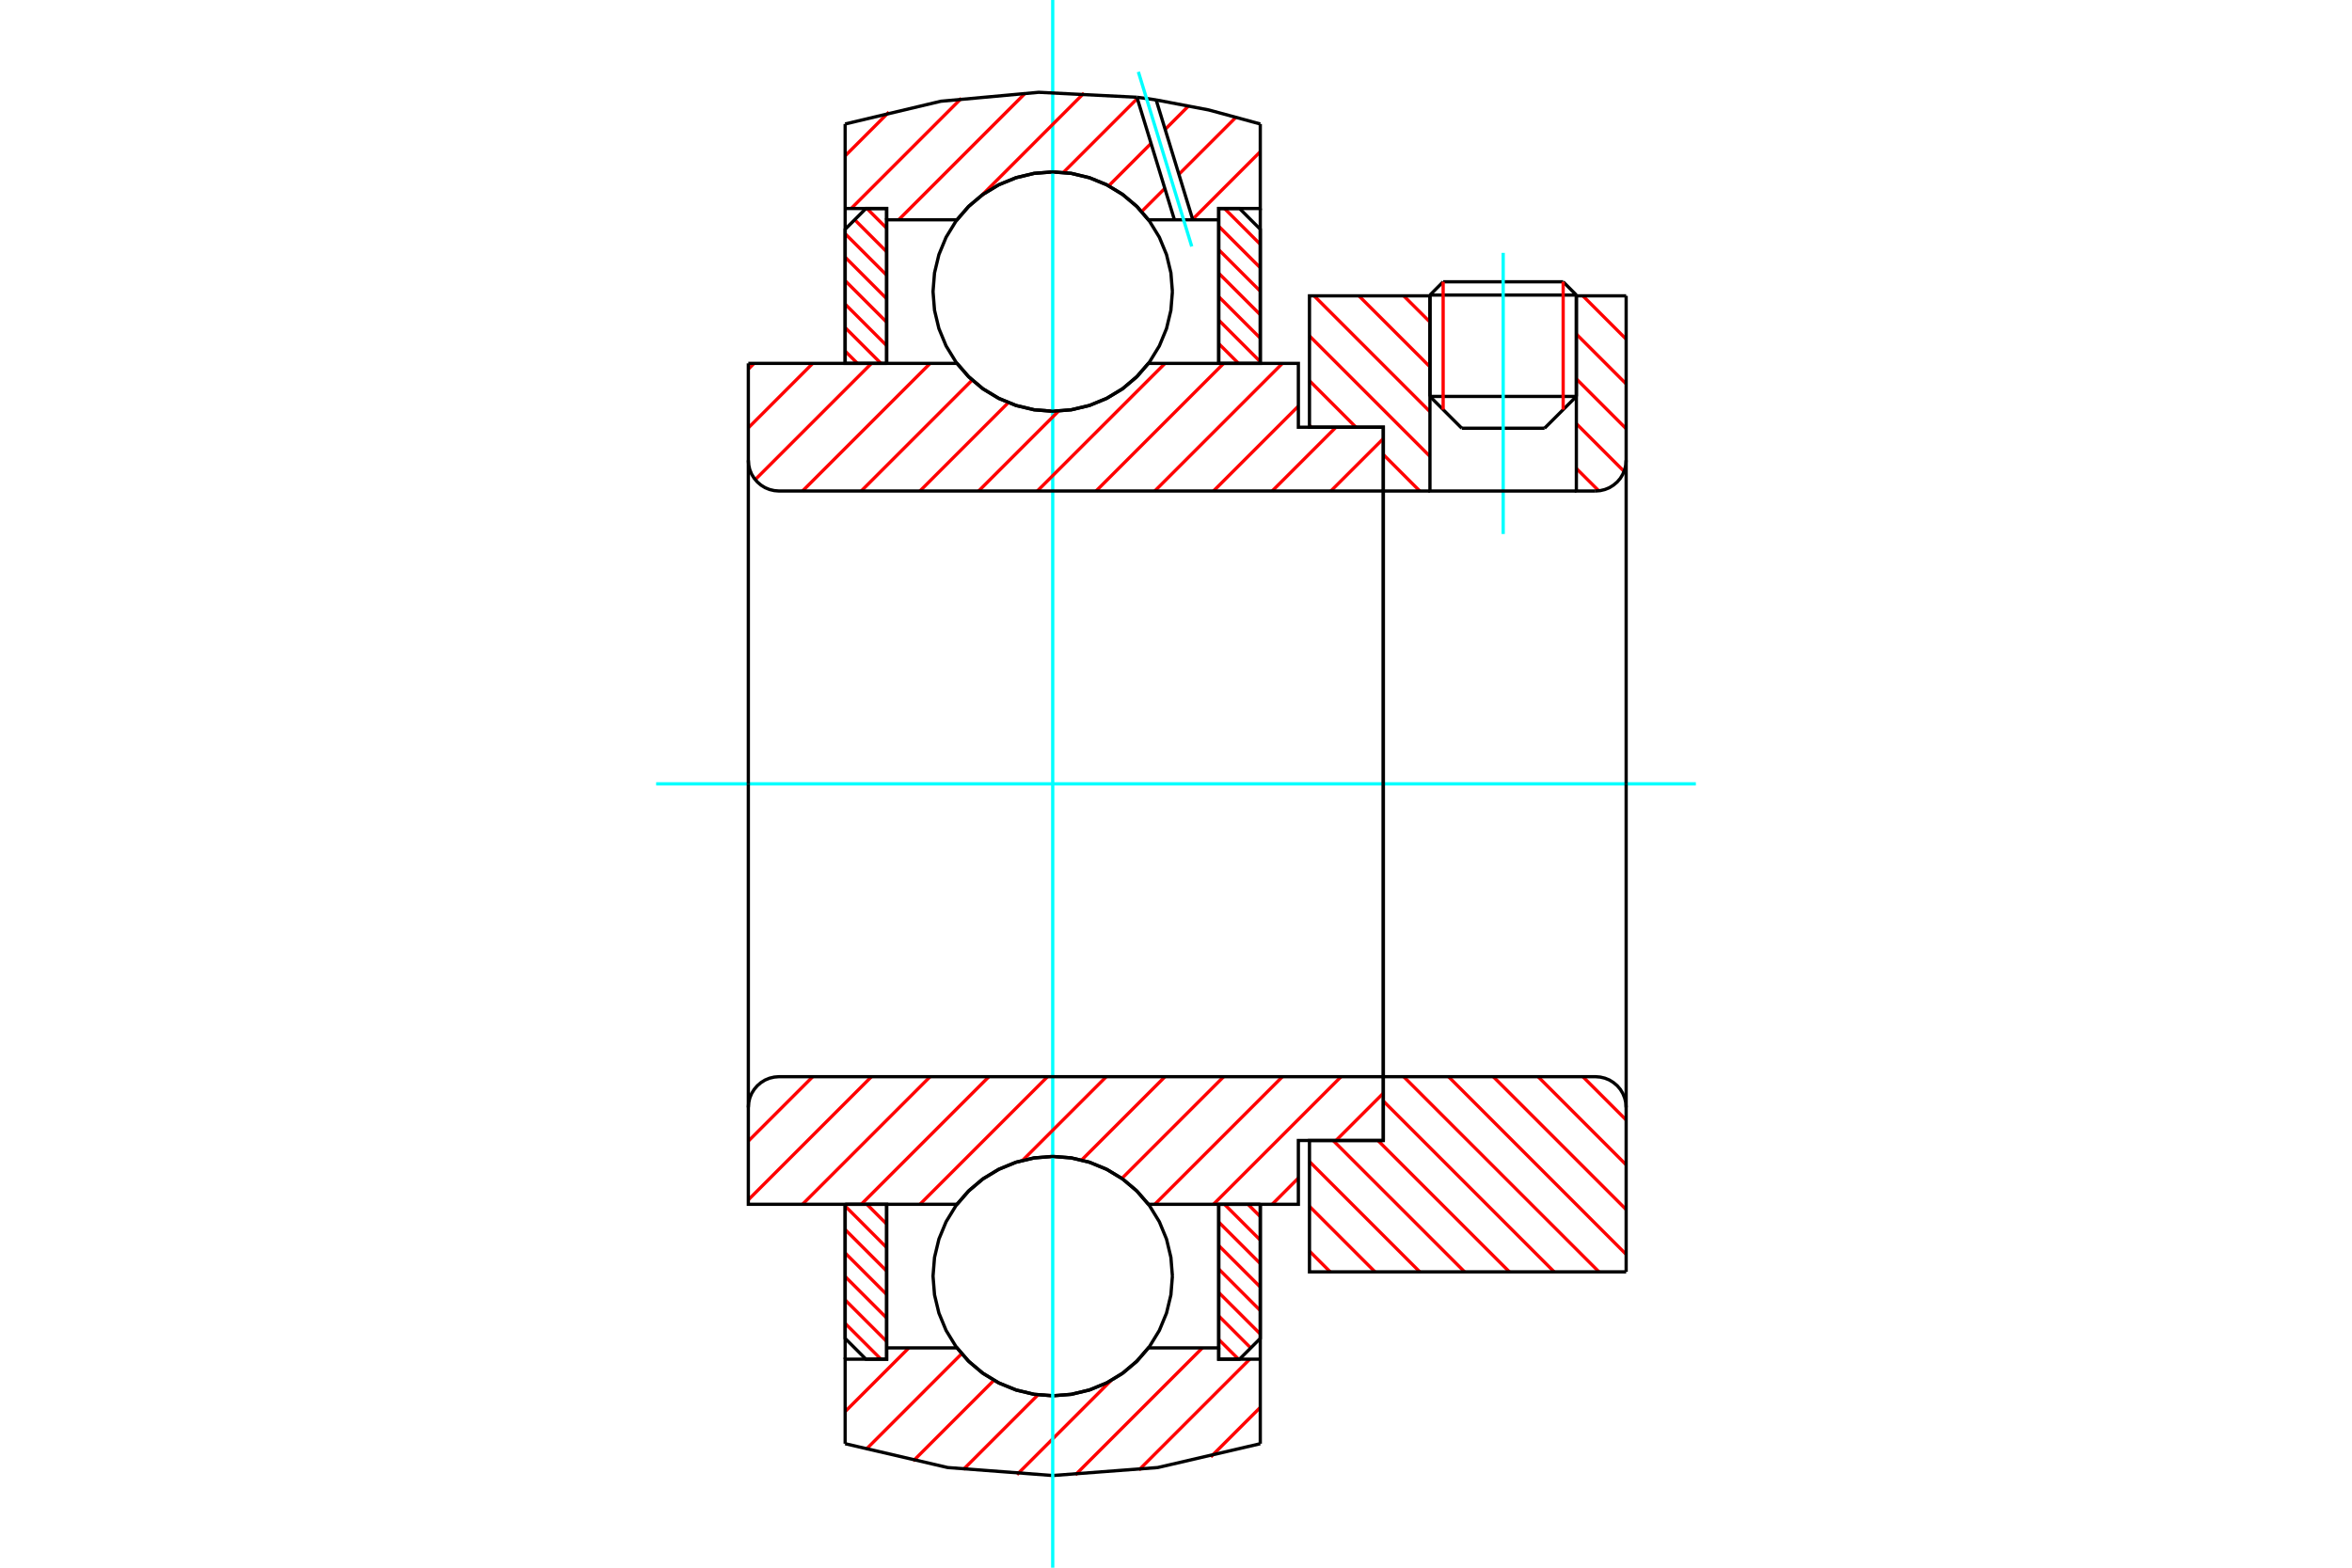 <?xml version="1.0" standalone="no"?>
<!DOCTYPE svg PUBLIC "-//W3C//DTD SVG 1.1//EN"
	"http://www.w3.org/Graphics/SVG/1.1/DTD/svg11.dtd">
<svg xmlns="http://www.w3.org/2000/svg" height="100%" width="100%" viewBox="0 0 36000 24000">
	<rect x="-1800" y="-1200" width="39600" height="26400" style="fill:#FFF"/>
	<g style="fill:none; fill-rule:evenodd" transform="matrix(1 0 0 1 0 0)">
		<g style="fill:none; stroke:#000; stroke-width:50; shape-rendering:geometricPrecision">
			<line x1="24128" y1="4517" x2="21887" y2="4517"/>
			<line x1="22089" y1="4314" x2="23926" y2="4314"/>
			<line x1="21887" y1="6069" x2="24128" y2="6069"/>
			<line x1="23641" y1="6556" x2="22374" y2="6556"/>
			<line x1="22089" y1="4314" x2="21887" y2="4517"/>
			<line x1="24128" y1="4517" x2="23926" y2="4314"/>
			<line x1="23641" y1="6556" x2="24128" y2="6069"/>
			<line x1="21887" y1="6069" x2="22374" y2="6556"/>
			<line x1="21887" y1="4517" x2="21887" y2="6069"/>
			<line x1="24128" y1="6069" x2="24128" y2="4517"/>
		</g>
		<g style="fill:none; stroke:#0FF; stroke-width:50; shape-rendering:geometricPrecision">
			<line x1="23008" y1="8175" x2="23008" y2="3871"/>
		</g>
		<g style="fill:none; stroke:#F00; stroke-width:50; shape-rendering:geometricPrecision">
			<line x1="23926" y1="4314" x2="23926" y2="6271"/>
			<line x1="22089" y1="6271" x2="22089" y2="4314"/>
			<line x1="12936" y1="20260" x2="13484" y2="20808"/>
			<line x1="12936" y1="19901" x2="13571" y2="20536"/>
			<line x1="12936" y1="19542" x2="13571" y2="20177"/>
			<line x1="12936" y1="19182" x2="13571" y2="19817"/>
			<line x1="12936" y1="18823" x2="13571" y2="19458"/>
			<line x1="12936" y1="18463" x2="13571" y2="19099"/>
			<line x1="13269" y1="18437" x2="13571" y2="18739"/>
		</g>
		<g style="fill:none; stroke:#000; stroke-width:50; shape-rendering:geometricPrecision">
			<polyline points="12936,18437 12936,20490 13254,20808 13571,20808 13571,18437 12936,18437"/>
		</g>
		<g style="fill:none; stroke:#0FF; stroke-width:50; shape-rendering:geometricPrecision">
			<line x1="10043" y1="12000" x2="25957" y2="12000"/>
		</g>
		<g style="fill:none; stroke:#F00; stroke-width:50; shape-rendering:geometricPrecision">
			<line x1="12936" y1="5375" x2="13124" y2="5563"/>
			<line x1="12936" y1="5015" x2="13484" y2="5563"/>
			<line x1="12936" y1="4656" x2="13571" y2="5291"/>
			<line x1="12936" y1="4297" x2="13571" y2="4932"/>
			<line x1="12936" y1="3937" x2="13571" y2="4573"/>
			<line x1="12936" y1="3578" x2="13571" y2="4213"/>
			<line x1="13082" y1="3364" x2="13571" y2="3854"/>
			<line x1="13269" y1="3192" x2="13571" y2="3494"/>
		</g>
		<g style="fill:none; stroke:#000; stroke-width:50; shape-rendering:geometricPrecision">
			<polyline points="13571,5563 13571,3192 13254,3192 12936,3510 12936,5563 13571,5563"/>
		</g>
		<g style="fill:none; stroke:#F00; stroke-width:50; shape-rendering:geometricPrecision">
			<line x1="19102" y1="18437" x2="19290" y2="18625"/>
			<line x1="18742" y1="18437" x2="19290" y2="18985"/>
			<line x1="18654" y1="18709" x2="19290" y2="19344"/>
			<line x1="18654" y1="19068" x2="19290" y2="19703"/>
			<line x1="18654" y1="19427" x2="19290" y2="20063"/>
			<line x1="18654" y1="19787" x2="19290" y2="20422"/>
			<line x1="18654" y1="20146" x2="19144" y2="20636"/>
			<line x1="18654" y1="20506" x2="18957" y2="20808"/>
		</g>
		<g style="fill:none; stroke:#000; stroke-width:50; shape-rendering:geometricPrecision">
			<polyline points="19290,18437 19290,20490 18972,20808 18654,20808 18654,18437 19290,18437"/>
		</g>
		<g style="fill:none; stroke:#F00; stroke-width:50; shape-rendering:geometricPrecision">
			<line x1="18742" y1="3192" x2="19290" y2="3740"/>
			<line x1="18654" y1="3464" x2="19290" y2="4099"/>
			<line x1="18654" y1="3823" x2="19290" y2="4458"/>
			<line x1="18654" y1="4183" x2="19290" y2="4818"/>
			<line x1="18654" y1="4542" x2="19290" y2="5177"/>
			<line x1="18654" y1="4901" x2="19290" y2="5537"/>
			<line x1="18654" y1="5261" x2="18957" y2="5563"/>
		</g>
		<g style="fill:none; stroke:#000; stroke-width:50; shape-rendering:geometricPrecision">
			<polyline points="18654,5563 18654,3192 18972,3192 19290,3510 19290,5563 18654,5563"/>
			<polyline points="17945,4464 17922,4177 17855,3898 17745,3632 17595,3387 17408,3168 17190,2982 16945,2832 16679,2722 16400,2654 16113,2632 15826,2654 15547,2722 15281,2832 15036,2982 14818,3168 14631,3387 14481,3632 14371,3898 14304,4177 14281,4464 14304,4750 14371,5030 14481,5296 14631,5541 14818,5759 15036,5946 15281,6096 15547,6206 15826,6273 16113,6296 16400,6273 16679,6206 16945,6096 17190,5946 17408,5759 17595,5541 17745,5296 17855,5030 17922,4750 17945,4464"/>
			<polyline points="17945,19536 17922,19250 17855,18970 17745,18704 17595,18459 17408,18241 17190,18054 16945,17904 16679,17794 16400,17727 16113,17704 15826,17727 15547,17794 15281,17904 15036,18054 14818,18241 14631,18459 14481,18704 14371,18970 14304,19250 14281,19536 14304,19823 14371,20102 14481,20368 14631,20613 14818,20832 15036,21018 15281,21168 15547,21278 15826,21346 16113,21368 16400,21346 16679,21278 16945,21168 17190,21018 17408,20832 17595,20613 17745,20368 17855,20102 17922,19823 17945,19536"/>
		</g>
		<g style="fill:none; stroke:#F00; stroke-width:50; shape-rendering:geometricPrecision">
			<line x1="24227" y1="16483" x2="24890" y2="17146"/>
			<line x1="23542" y1="16483" x2="24890" y2="17832"/>
			<line x1="22856" y1="16483" x2="24890" y2="18517"/>
			<line x1="22171" y1="16483" x2="24890" y2="19203"/>
			<line x1="21485" y1="16483" x2="24474" y2="19471"/>
			<line x1="21173" y1="16856" x2="23788" y2="19471"/>
			<line x1="21091" y1="17460" x2="23103" y2="19471"/>
			<line x1="20405" y1="17460" x2="22417" y2="19471"/>
			<line x1="20043" y1="17783" x2="21731" y2="19471"/>
			<line x1="20043" y1="18468" x2="21046" y2="19471"/>
			<line x1="20043" y1="19154" x2="20360" y2="19471"/>
		</g>
		<g style="fill:none; stroke:#000; stroke-width:50; shape-rendering:geometricPrecision">
			<line x1="24890" y1="12000" x2="24890" y2="19471"/>
			<polyline points="24890,16953 24885,16880 24867,16808 24839,16740 24801,16677 24753,16621 24696,16573 24634,16534 24565,16506 24494,16489 24420,16483 21173,16483 21173,12000"/>
			<polyline points="21173,16483 21173,17460 20043,17460 20043,19471 24890,19471"/>
		</g>
		<g style="fill:none; stroke:#F00; stroke-width:50; shape-rendering:geometricPrecision">
			<line x1="24227" y1="4529" x2="24890" y2="5192"/>
			<line x1="24128" y1="5115" x2="24890" y2="5877"/>
			<line x1="24128" y1="5801" x2="24890" y2="6563"/>
			<line x1="24128" y1="6486" x2="24859" y2="7217"/>
			<line x1="21485" y1="4529" x2="21887" y2="4930"/>
			<line x1="24128" y1="7172" x2="24471" y2="7514"/>
			<line x1="20799" y1="4529" x2="21887" y2="5616"/>
			<line x1="20114" y1="4529" x2="21887" y2="6302"/>
			<line x1="20043" y1="5143" x2="21887" y2="6987"/>
			<line x1="20043" y1="5829" x2="20754" y2="6540"/>
			<line x1="21173" y1="6958" x2="21731" y2="7517"/>
			<line x1="20043" y1="6514" x2="20069" y2="6540"/>
		</g>
		<g style="fill:none; stroke:#000; stroke-width:50; shape-rendering:geometricPrecision">
			<line x1="24890" y1="12000" x2="24890" y2="4529"/>
			<polyline points="24420,7517 24494,7511 24565,7494 24634,7466 24696,7427 24753,7379 24801,7323 24839,7260 24867,7192 24885,7120 24890,7047"/>
			<polyline points="24420,7517 24128,7517 24128,4529"/>
			<polyline points="24128,7517 21887,7517 21887,4529"/>
			<polyline points="21887,7517 21173,7517 21173,12000"/>
			<polyline points="21173,7517 21173,6540 20043,6540 20043,4529 21887,4529"/>
			<line x1="24128" y1="4529" x2="24890" y2="4529"/>
		</g>
		<g style="fill:none; stroke:#F00; stroke-width:50; shape-rendering:geometricPrecision">
			<line x1="19290" y1="21546" x2="18532" y2="22304"/>
			<line x1="19129" y1="20808" x2="17433" y2="22504"/>
			<line x1="18404" y1="20635" x2="16460" y2="22579"/>
			<line x1="17004" y1="21136" x2="15566" y2="22575"/>
			<line x1="15888" y1="21354" x2="14745" y2="22497"/>
			<line x1="15213" y1="21131" x2="13977" y2="22367"/>
			<line x1="14719" y1="20725" x2="13254" y2="22191"/>
			<line x1="13911" y1="20635" x2="12936" y2="21610"/>
		</g>
		<g style="fill:none; stroke:#000; stroke-width:50; shape-rendering:geometricPrecision">
			<polyline points="19290,18437 19290,20808 19290,22102"/>
			<polyline points="12936,22102 14506,22467 16113,22589 17720,22467 19290,22102"/>
			<polyline points="12936,22102 12936,20808 13571,20808 13571,20635 13571,18437"/>
			<polyline points="13571,20635 14647,20635 14834,20848 15051,21029 15294,21175 15556,21281 15831,21346 16113,21368 16395,21346 16670,21281 16932,21175 17175,21029 17392,20848 17579,20635 18654,20635 18654,18437"/>
			<polyline points="18654,20635 18654,20808 19290,20808"/>
			<line x1="12936" y1="20808" x2="12936" y2="18437"/>
		</g>
		<g style="fill:none; stroke:#0FF; stroke-width:50; shape-rendering:geometricPrecision">
			<line x1="16113" y1="24000" x2="16113" y2="0"/>
		</g>
		<g style="fill:none; stroke:#F00; stroke-width:50; shape-rendering:geometricPrecision">
			<line x1="19290" y1="2322" x2="18255" y2="3357"/>
			<line x1="18919" y1="1794" x2="18044" y2="2669"/>
			<line x1="17829" y1="2884" x2="17474" y2="3239"/>
			<line x1="18193" y1="1621" x2="17834" y2="1981"/>
			<line x1="17618" y1="2196" x2="16970" y2="2845"/>
			<line x1="17408" y1="1508" x2="16276" y2="2640"/>
			<line x1="16592" y1="1425" x2="15032" y2="2986"/>
			<line x1="15695" y1="1424" x2="13754" y2="3365"/>
			<line x1="14716" y1="1504" x2="13028" y2="3192"/>
			<line x1="13606" y1="1716" x2="12936" y2="2386"/>
		</g>
		<g style="fill:none; stroke:#000; stroke-width:50; shape-rendering:geometricPrecision">
			<polyline points="12936,5563 12936,3192 12936,1898"/>
			<polyline points="17402,1489 15899,1413 14400,1550 12936,1898"/>
			<polyline points="17696,1530 17549,1508 17402,1489"/>
			<polyline points="19290,1898 18500,1683 17696,1530"/>
			<polyline points="19290,1898 19290,3192 18654,3192 18654,3365 18654,5563"/>
			<polyline points="18654,3365 18257,3365 17976,3365 17579,3365 17392,3152 17175,2971 16932,2825 16670,2719 16395,2654 16113,2632 15831,2654 15556,2719 15294,2825 15051,2971 14834,3152 14647,3365 13571,3365 13571,5563"/>
			<polyline points="13571,3365 13571,3192 12936,3192"/>
			<line x1="19290" y1="3192" x2="19290" y2="5563"/>
		</g>
		<g style="fill:none; stroke:#0FF; stroke-width:50; shape-rendering:geometricPrecision">
			<line x1="18241" y1="3773" x2="17424" y2="1100"/>
		</g>
		<g style="fill:none; stroke:#000; stroke-width:50; shape-rendering:geometricPrecision">
			<line x1="17976" y1="3365" x2="17402" y2="1489"/>
			<line x1="18257" y1="3365" x2="17696" y2="1530"/>
		</g>
		<g style="fill:none; stroke:#F00; stroke-width:50; shape-rendering:geometricPrecision">
			<line x1="21173" y1="16736" x2="20449" y2="17460"/>
			<line x1="19873" y1="18035" x2="19472" y2="18437"/>
			<line x1="20527" y1="16483" x2="18573" y2="18437"/>
			<line x1="19629" y1="16483" x2="17675" y2="18437"/>
			<line x1="18730" y1="16483" x2="17172" y2="18041"/>
			<line x1="17832" y1="16483" x2="16556" y2="17759"/>
			<line x1="16933" y1="16483" x2="15652" y2="17764"/>
			<line x1="16034" y1="16483" x2="14080" y2="18437"/>
			<line x1="15136" y1="16483" x2="13182" y2="18437"/>
			<line x1="14237" y1="16483" x2="12283" y2="18437"/>
			<line x1="13339" y1="16483" x2="11454" y2="18368"/>
			<line x1="12440" y1="16483" x2="11454" y2="17469"/>
		</g>
		<g style="fill:none; stroke:#000; stroke-width:50; shape-rendering:geometricPrecision">
			<line x1="21173" y1="12000" x2="21173" y2="17460"/>
			<polyline points="21173,16483 11924,16483 11851,16489 11779,16506 11711,16534 11648,16573 11592,16621 11544,16677 11505,16740 11477,16808 11460,16880 11454,16953 11454,18437 12089,18437 14647,18437"/>
			<polyline points="17579,18437 17392,18224 17175,18043 16932,17898 16670,17791 16395,17726 16113,17704 15831,17726 15556,17791 15294,17898 15051,18043 14834,18224 14647,18437"/>
			<polyline points="17579,18437 19873,18437 19873,17460 21173,17460"/>
			<line x1="11454" y1="12000" x2="11454" y2="16953"/>
		</g>
		<g style="fill:none; stroke:#F00; stroke-width:50; shape-rendering:geometricPrecision">
			<line x1="21173" y1="6715" x2="20370" y2="7517"/>
			<line x1="20449" y1="6540" x2="19472" y2="7517"/>
			<line x1="19873" y1="6217" x2="18573" y2="7517"/>
			<line x1="19629" y1="5563" x2="17675" y2="7517"/>
			<line x1="18730" y1="5563" x2="16776" y2="7517"/>
			<line x1="17832" y1="5563" x2="15877" y2="7517"/>
			<line x1="16203" y1="6293" x2="14979" y2="7517"/>
			<line x1="15433" y1="6164" x2="14080" y2="7517"/>
			<line x1="14880" y1="5819" x2="13182" y2="7517"/>
			<line x1="14237" y1="5563" x2="12283" y2="7517"/>
			<line x1="13339" y1="5563" x2="11559" y2="7343"/>
			<line x1="12440" y1="5563" x2="11454" y2="6550"/>
			<line x1="11542" y1="5563" x2="11454" y2="5651"/>
		</g>
		<g style="fill:none; stroke:#000; stroke-width:50; shape-rendering:geometricPrecision">
			<line x1="11454" y1="12000" x2="11454" y2="5563"/>
			<polyline points="11454,7047 11460,7120 11477,7192 11505,7260 11544,7323 11592,7379 11648,7427 11711,7466 11779,7494 11851,7511 11924,7517 21173,7517 21173,6540 19873,6540 19873,5563 17579,5563"/>
			<polyline points="14647,5563 14834,5776 15051,5957 15294,6102 15556,6209 15831,6274 16113,6296 16395,6274 16670,6209 16932,6102 17175,5957 17392,5776 17579,5563"/>
			<polyline points="14647,5563 12089,5563 11454,5563"/>
			<line x1="21173" y1="12000" x2="21173" y2="7517"/>
		</g>
	</g>
</svg>
